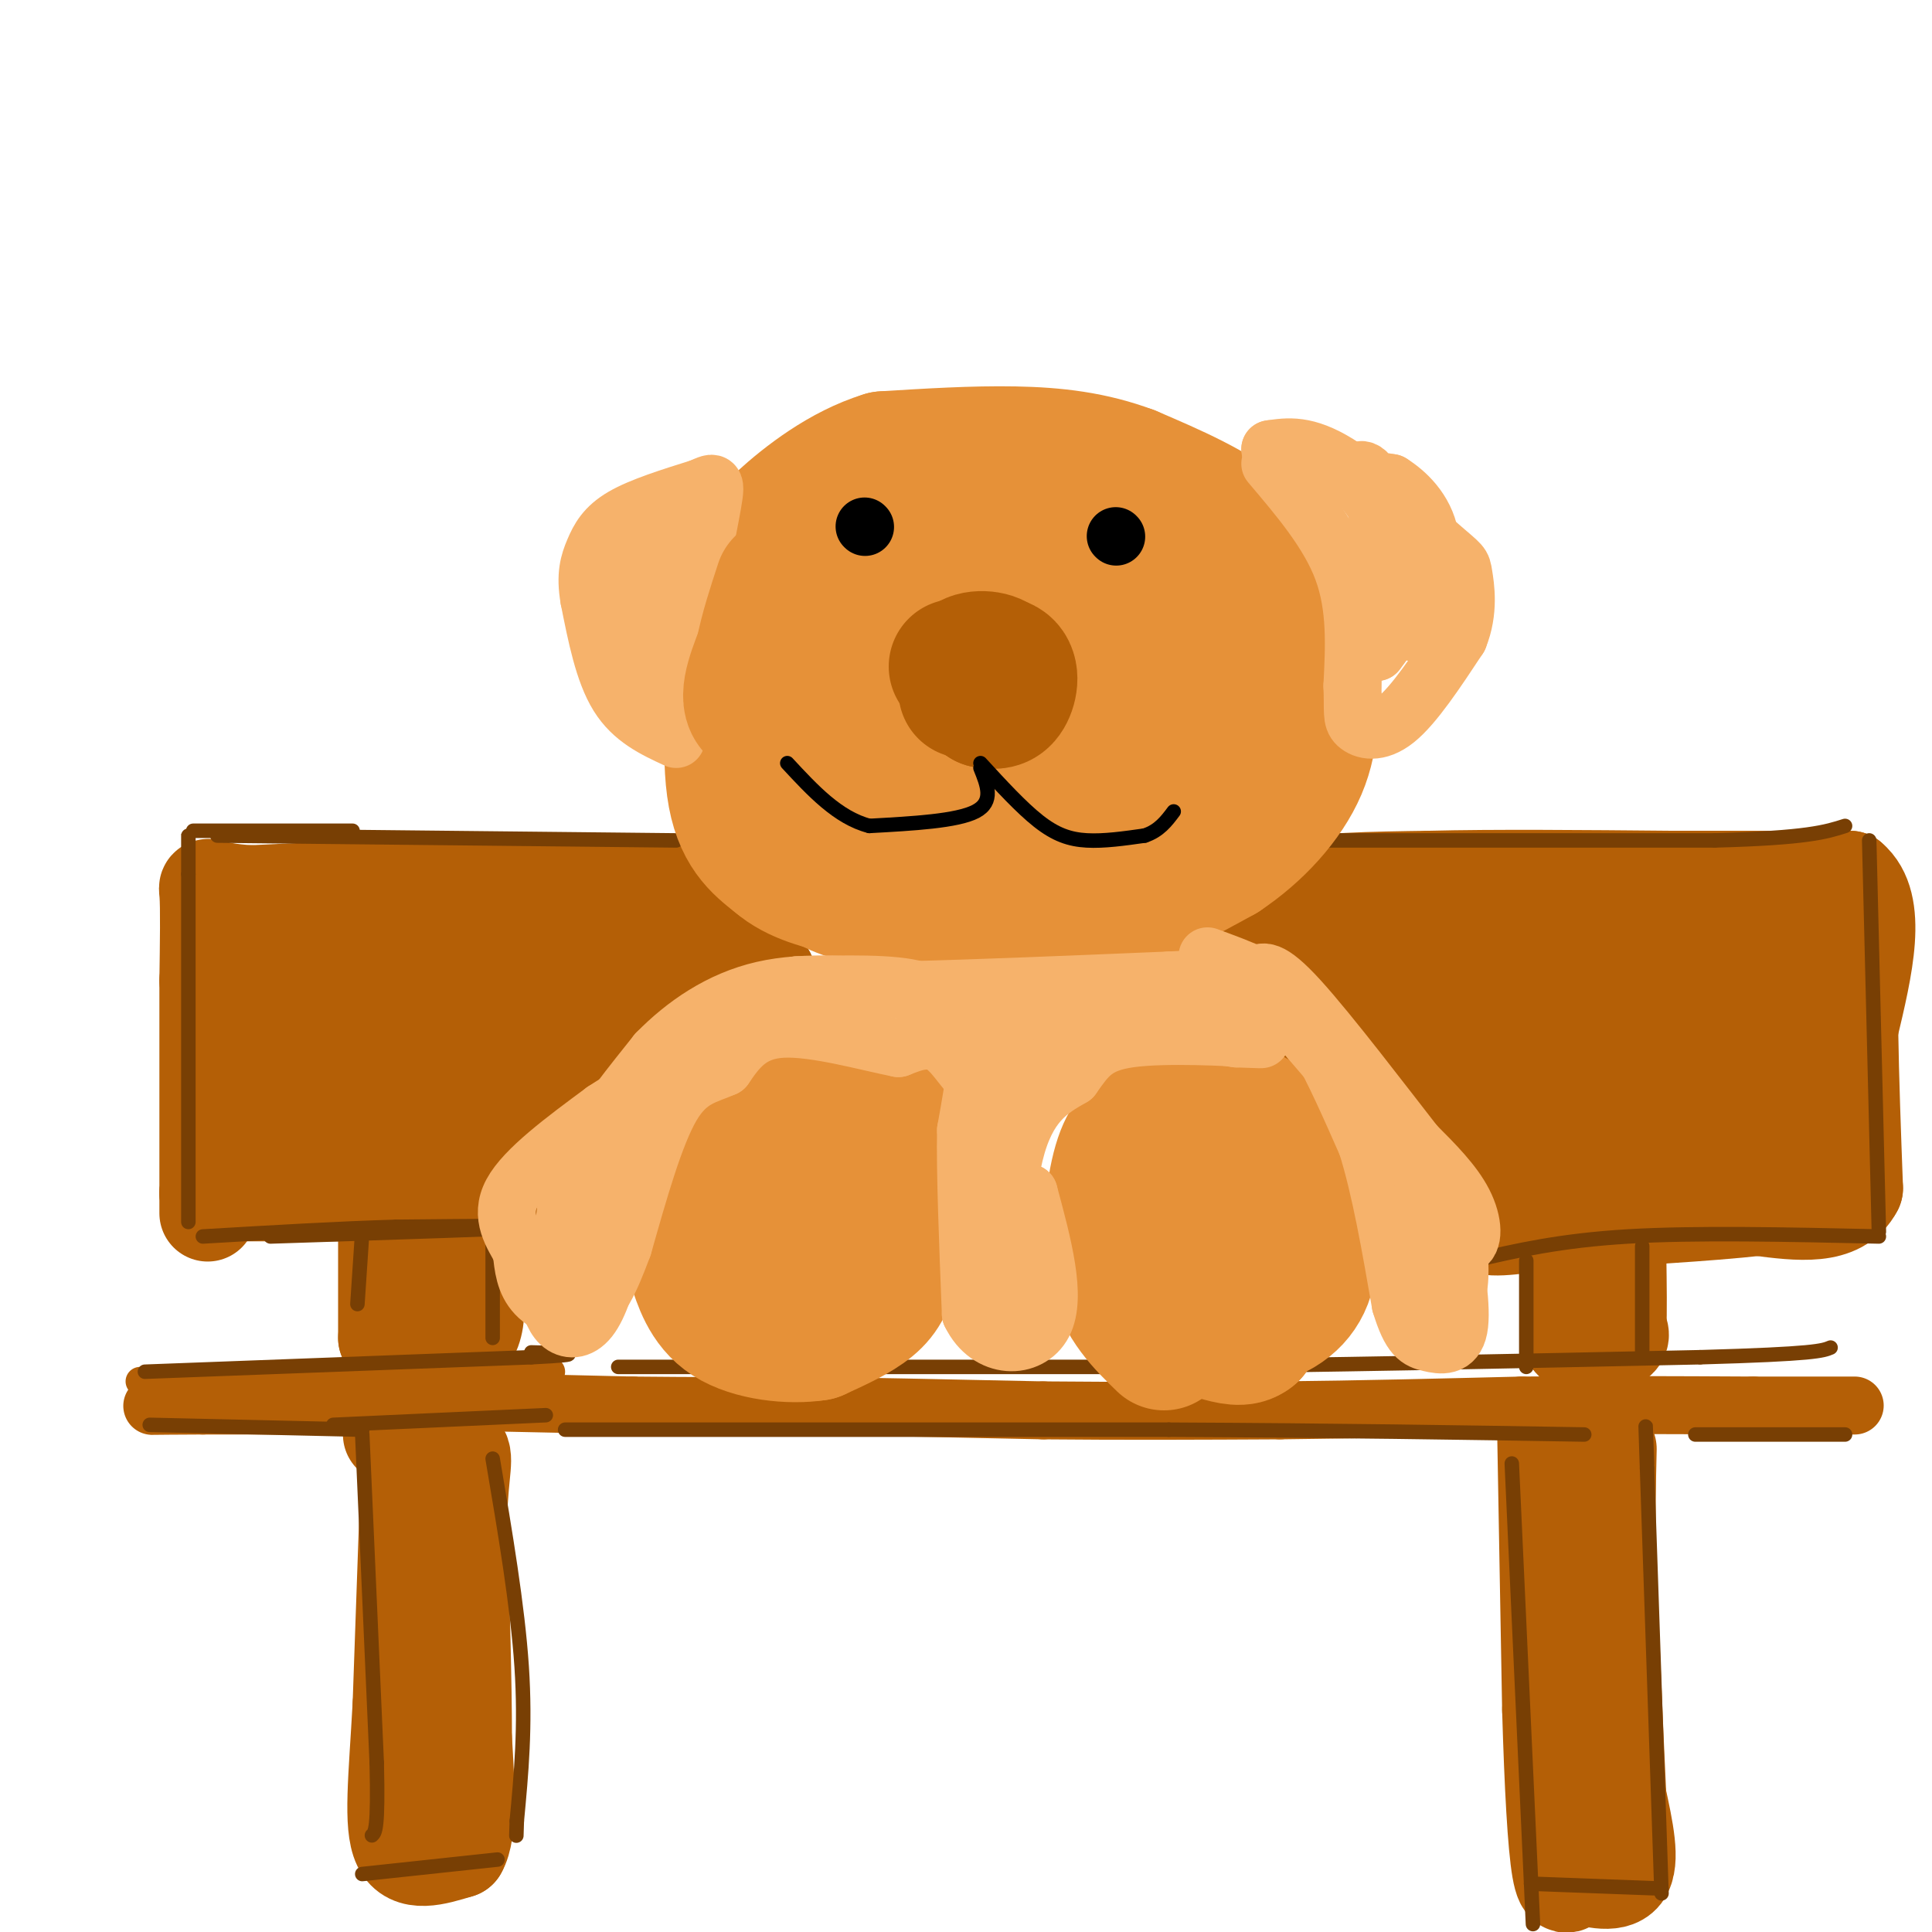 <svg viewBox='0 0 400 400' version='1.1' xmlns='http://www.w3.org/2000/svg' xmlns:xlink='http://www.w3.org/1999/xlink'><g fill='none' stroke='#b45f06' stroke-width='20' stroke-linecap='round' stroke-linejoin='round'><path d='M139,183c0.000,0.000 -37.000,0.000 -37,0'/><path d='M102,183c-14.500,0.333 -32.250,1.167 -50,2'/><path d='M52,185c-9.778,-0.489 -9.222,-2.711 -9,0c0.222,2.711 0.111,10.356 0,18'/><path d='M43,203c0.000,10.333 0.000,27.167 0,44'/><path d='M43,247c0.000,7.333 0.000,3.667 0,0'/><path d='M43,247c0.000,0.000 50.000,0.000 50,0'/><path d='M93,247c12.311,0.000 18.089,0.000 22,-1c3.911,-1.000 5.956,-3.000 8,-5'/><path d='M123,241c3.000,-4.667 6.500,-13.833 10,-23'/><path d='M133,218c3.333,-6.644 6.667,-11.756 10,-14c3.333,-2.244 6.667,-1.622 10,-1'/><path d='M153,203c3.422,0.111 6.978,0.889 6,-1c-0.978,-1.889 -6.489,-6.444 -12,-11'/><path d='M147,191c-2.762,-3.012 -3.667,-5.042 -4,-4c-0.333,1.042 -0.095,5.155 -4,7c-3.905,1.845 -11.952,1.423 -20,1'/><path d='M119,195c-14.500,0.155 -40.750,0.042 -53,2c-12.250,1.958 -10.500,5.988 -10,11c0.500,5.012 -0.250,11.006 -1,17'/><path d='M55,225c-0.071,3.804 0.252,4.815 1,6c0.748,1.185 1.922,2.544 11,3c9.078,0.456 26.059,0.007 36,-2c9.941,-2.007 12.840,-5.574 15,-10c2.160,-4.426 3.580,-9.713 5,-15'/><path d='M123,207c-3.619,-0.297 -15.166,6.459 -31,8c-15.834,1.541 -35.956,-2.133 -37,-1c-1.044,1.133 16.988,7.074 25,8c8.012,0.926 6.003,-3.164 5,-6c-1.003,-2.836 -1.002,-4.418 -1,-6'/><path d='M84,210c-0.500,-1.167 -1.250,-1.083 -2,-1'/><path d='M267,195c-4.417,-0.583 -8.833,-1.167 -9,-3c-0.167,-1.833 3.917,-4.917 8,-8'/><path d='M266,184c6.333,-1.667 18.167,-1.833 30,-2'/><path d='M296,182c13.333,-0.333 31.667,-0.167 50,0'/><path d='M346,182c14.500,0.000 25.750,0.000 37,0'/><path d='M383,182c6.167,5.167 3.083,18.083 0,31'/><path d='M383,213c0.167,10.667 0.583,21.833 1,33'/><path d='M384,246c-3.167,6.167 -11.583,5.083 -20,4'/><path d='M364,250c-10.500,1.167 -26.750,2.083 -43,3'/><path d='M321,253c-9.578,0.956 -12.022,1.844 -16,0c-3.978,-1.844 -9.489,-6.422 -15,-11'/><path d='M290,242c-4.833,-5.667 -9.417,-14.333 -14,-23'/><path d='M276,219c-2.095,-6.631 -0.333,-11.708 -2,-14c-1.667,-2.292 -6.762,-1.798 4,-2c10.762,-0.202 37.381,-1.101 64,-2'/><path d='M342,201c16.226,-0.714 24.792,-1.500 29,-1c4.208,0.500 4.060,2.286 4,9c-0.060,6.714 -0.030,18.357 0,30'/><path d='M375,239c2.233,5.665 7.815,4.828 -3,4c-10.815,-0.828 -38.027,-1.646 -52,-4c-13.973,-2.354 -14.707,-6.244 -17,-10c-2.293,-3.756 -6.147,-7.378 -10,-11'/><path d='M293,218c-6.286,-7.048 -17.000,-19.167 -10,-21c7.000,-1.833 31.714,6.619 48,10c16.286,3.381 24.143,1.690 32,0'/><path d='M363,207c5.860,0.554 4.511,1.940 4,6c-0.511,4.060 -0.182,10.795 0,15c0.182,4.205 0.218,5.879 -4,7c-4.218,1.121 -12.691,1.687 -20,1c-7.309,-0.687 -13.454,-2.627 -20,-6c-6.546,-3.373 -13.493,-8.177 -16,-11c-2.507,-2.823 -0.573,-3.664 4,-4c4.573,-0.336 11.787,-0.168 19,0'/><path d='M330,215c9.987,1.245 25.454,4.358 25,6c-0.454,1.642 -16.829,1.813 -26,1c-9.171,-0.813 -11.139,-2.610 -14,-5c-2.861,-2.390 -6.617,-5.374 -8,-9c-1.383,-3.626 -0.395,-7.893 1,-10c1.395,-2.107 3.198,-2.053 5,-2'/><path d='M313,196c3.667,-0.167 10.333,0.417 17,1'/><path d='M325,259c0.000,0.000 0.000,18.000 0,18'/><path d='M325,277c1.956,3.156 6.844,2.044 9,1c2.156,-1.044 1.578,-2.022 1,-3'/><path d='M335,275c0.167,-3.000 0.083,-9.000 0,-15'/><path d='M80,257c0.000,0.000 0.000,20.000 0,20'/><path d='M80,277c2.833,3.333 9.917,1.667 17,0'/><path d='M97,277c2.833,-3.667 1.417,-12.833 0,-22'/><path d='M97,255c-0.167,-2.833 -0.583,1.083 -1,5'/></g>
<g fill='none' stroke='#b45f06' stroke-width='6' stroke-linecap='round' stroke-linejoin='round'><path d='M114,284c0.000,0.000 -38.000,1.000 -38,1'/><path d='M76,285c-14.167,0.333 -30.583,0.667 -47,1'/></g>
<g fill='none' stroke='#b45f06' stroke-width='12' stroke-linecap='round' stroke-linejoin='round'><path d='M97,291c0.000,0.000 -55.000,0.000 -55,0'/><path d='M42,291c-11.800,0.044 -13.800,0.156 -7,0c6.800,-0.156 22.400,-0.578 38,-1'/><path d='M73,290c16.000,0.000 37.000,0.500 58,1'/><path d='M131,291c15.000,0.167 23.500,0.083 32,0'/><path d='M163,291c14.167,0.167 33.583,0.583 53,1'/><path d='M216,292c17.000,0.167 33.000,0.083 49,0'/><path d='M265,292c16.500,-0.167 33.250,-0.583 50,-1'/><path d='M315,291c16.333,-0.167 32.167,-0.083 48,0'/><path d='M363,291c11.500,0.000 16.250,0.000 21,0'/></g>
<g fill='none' stroke='#b45f06' stroke-width='20' stroke-linecap='round' stroke-linejoin='round'><path d='M85,296c0.000,0.000 -2.000,57.000 -2,57'/><path d='M83,353c-0.844,15.267 -1.956,24.933 0,29c1.956,4.067 6.978,2.533 12,1'/><path d='M95,383c2.167,-3.667 1.583,-13.333 1,-23'/><path d='M96,360c0.000,-11.500 -0.500,-28.750 -1,-46'/><path d='M95,314c0.333,-10.133 1.667,-12.467 0,-14c-1.667,-1.533 -6.333,-2.267 -11,-3'/><path d='M84,297c-2.333,-0.500 -2.667,-0.250 -3,0'/><path d='M320,298c0.000,0.000 1.000,56.000 1,56'/><path d='M321,354c0.467,16.000 1.133,28.000 2,33c0.867,5.000 1.933,3.000 3,1'/><path d='M326,388c2.733,0.867 8.067,2.533 10,0c1.933,-2.533 0.467,-9.267 -1,-16'/><path d='M335,372c-0.500,-10.333 -1.250,-28.167 -2,-46'/><path d='M333,326c-0.333,-12.000 -0.167,-19.000 0,-26'/></g>
<g fill='none' stroke='#783f04' stroke-width='3' stroke-linecap='round' stroke-linejoin='round'><path d='M40,172c0.000,0.000 33.000,0.000 33,0'/><path d='M45,173c0.000,0.000 95.000,1.000 95,1'/><path d='M56,256c25.833,-0.833 51.667,-1.667 56,-2c4.333,-0.333 -12.833,-0.167 -30,0'/><path d='M82,254c-11.667,0.333 -25.833,1.167 -40,2'/><path d='M39,253c0.000,0.000 0.000,-72.000 0,-72'/><path d='M39,181c0.000,-12.667 0.000,-8.333 0,-4'/><path d='M267,174c0.000,0.000 88.000,0.000 88,0'/><path d='M355,174c19.167,-0.500 23.083,-1.750 27,-3'/><path d='M387,174c0.000,0.000 2.000,81.000 2,81'/><path d='M389,256c-19.000,-0.417 -38.000,-0.833 -52,0c-14.000,0.833 -23.000,2.917 -32,5'/><path d='M305,261c-7.000,0.833 -8.500,0.417 -10,0'/><path d='M316,261c0.000,0.000 0.000,22.000 0,22'/><path d='M340,258c0.000,0.000 0.000,23.000 0,23'/><path d='M102,258c0.000,0.000 0.000,19.000 0,19'/><path d='M75,255c0.000,0.000 -1.000,15.000 -1,15'/><path d='M30,284c0.000,0.000 80.000,-3.000 80,-3'/><path d='M110,281c13.333,-0.667 6.667,-0.833 0,-1'/><path d='M128,283c0.000,0.000 108.000,0.000 108,0'/><path d='M236,283c37.333,-0.333 76.667,-1.167 116,-2'/><path d='M352,281c23.833,-0.667 25.417,-1.333 27,-2'/><path d='M31,295c0.000,0.000 44.000,1.000 44,1'/><path d='M117,296c0.000,0.000 125.000,0.000 125,0'/><path d='M242,296c35.167,0.167 60.583,0.583 86,1'/><path d='M351,297c0.000,0.000 31.000,0.000 31,0'/><path d='M69,295c0.000,0.000 44.000,-2.000 44,-2'/><path d='M75,297c0.000,0.000 3.000,68.000 3,68'/><path d='M78,365c0.333,13.833 -0.333,14.417 -1,15'/><path d='M75,388c0.000,0.000 28.000,-3.000 28,-3'/><path d='M102,302c2.583,15.250 5.167,30.500 6,43c0.833,12.500 -0.083,22.250 -1,32'/><path d='M107,377c-0.167,5.333 -0.083,2.667 0,0'/><path d='M313,303c0.000,0.000 4.000,87.000 4,87'/><path d='M317,390c0.667,14.500 0.333,7.250 0,0'/><path d='M317,390c0.000,0.000 27.000,1.000 27,1'/><path d='M344,392c0.000,0.000 -3.000,-88.000 -3,-88'/><path d='M341,304c-0.500,-14.833 -0.250,-7.917 0,-1'/></g>
<g fill='none' stroke='#e69138' stroke-width='28' stroke-linecap='round' stroke-linejoin='round'><path d='M146,263c-1.095,-1.244 -2.190,-2.488 -1,-6c1.190,-3.512 4.667,-9.292 7,-13c2.333,-3.708 3.524,-5.345 8,-7c4.476,-1.655 12.238,-3.327 20,-5'/><path d='M180,232c4.085,-0.551 4.296,0.571 5,2c0.704,1.429 1.900,3.167 2,8c0.100,4.833 -0.896,12.763 -2,18c-1.104,5.237 -2.315,7.782 -5,10c-2.685,2.218 -6.842,4.109 -11,6'/><path d='M169,276c-5.389,0.852 -13.362,-0.019 -18,-3c-4.638,-2.981 -5.941,-8.072 -7,-11c-1.059,-2.928 -1.874,-3.694 0,-7c1.874,-3.306 6.437,-9.153 11,-15'/><path d='M155,240c3.281,-4.110 5.982,-6.885 10,-9c4.018,-2.115 9.351,-3.569 11,1c1.649,4.569 -0.386,15.163 -3,21c-2.614,5.837 -5.807,6.919 -9,8'/><path d='M164,261c-2.500,1.000 -4.250,-0.500 -6,-2'/><path d='M241,278c-4.200,-4.067 -8.400,-8.133 -10,-15c-1.600,-6.867 -0.600,-16.533 1,-22c1.600,-5.467 3.800,-6.733 6,-8'/><path d='M238,233c3.750,-2.012 10.125,-3.042 15,-3c4.875,0.042 8.250,1.155 11,6c2.750,4.845 4.875,13.423 7,22'/><path d='M271,258c0.496,6.128 -1.764,10.447 -6,13c-4.236,2.553 -10.448,3.341 -14,2c-3.552,-1.341 -4.443,-4.812 -5,-9c-0.557,-4.188 -0.778,-9.094 -1,-14'/><path d='M245,250c0.279,-3.378 1.477,-4.823 4,-4c2.523,0.823 6.372,3.914 9,8c2.628,4.086 4.037,9.167 4,13c-0.037,3.833 -1.518,6.416 -3,9'/><path d='M259,276c-1.667,1.500 -4.333,0.750 -7,0'/><path d='M168,181c3.333,2.000 6.667,4.000 13,5c6.333,1.000 15.667,1.000 25,1'/><path d='M206,187c8.200,0.600 16.200,1.600 24,0c7.800,-1.600 15.400,-5.800 23,-10'/><path d='M253,177c7.044,-4.667 13.156,-11.333 16,-18c2.844,-6.667 2.422,-13.333 2,-20'/><path d='M271,139c0.512,-4.726 0.792,-6.542 -1,-11c-1.792,-4.458 -5.655,-11.560 -12,-17c-6.345,-5.440 -15.173,-9.220 -24,-13'/><path d='M234,98c-7.867,-2.956 -15.533,-3.844 -24,-4c-8.467,-0.156 -17.733,0.422 -27,1'/><path d='M183,95c-8.464,2.583 -16.125,8.542 -21,13c-4.875,4.458 -6.964,7.417 -8,11c-1.036,3.583 -1.018,7.792 -1,12'/><path d='M153,131c-0.778,8.311 -2.222,23.089 -1,32c1.222,8.911 5.111,11.956 9,15'/><path d='M161,178c4.000,3.500 9.500,4.750 15,6'/></g>
<g fill='none' stroke='#f6b26b' stroke-width='12' stroke-linecap='round' stroke-linejoin='round'><path d='M202,216c-2.500,-0.583 -5.000,-1.167 -7,-3c-2.000,-1.833 -3.500,-4.917 -5,-8'/><path d='M190,205c-5.000,-1.500 -15.000,-1.250 -25,-1'/><path d='M165,204c-4.417,1.107 -2.958,4.375 -6,6c-3.042,1.625 -10.583,1.607 -15,4c-4.417,2.393 -5.708,7.196 -7,12'/><path d='M137,226c-2.511,3.867 -5.289,7.533 -7,13c-1.711,5.467 -2.356,12.733 -3,20'/><path d='M127,259c-1.274,6.119 -2.958,11.417 -5,14c-2.042,2.583 -4.440,2.452 -6,1c-1.560,-1.452 -2.280,-4.226 -3,-7'/><path d='M113,267c1.738,-6.417 7.583,-18.958 10,-21c2.417,-2.042 1.405,6.417 0,11c-1.405,4.583 -3.202,5.292 -5,6'/><path d='M118,263c-1.131,-0.893 -1.458,-6.125 -1,-11c0.458,-4.875 1.702,-9.393 5,-15c3.298,-5.607 8.649,-12.304 14,-19'/><path d='M136,218c5.733,-5.844 13.067,-10.956 22,-13c8.933,-2.044 19.467,-1.022 30,0'/><path d='M188,205c14.000,-0.333 34.000,-1.167 54,-2'/><path d='M242,203c12.889,-0.622 18.111,-1.178 22,1c3.889,2.178 6.444,7.089 9,12'/><path d='M273,216c3.167,5.500 6.583,13.250 10,21'/><path d='M283,237c2.833,9.000 4.917,21.000 7,33'/><path d='M290,270c2.060,6.845 3.708,7.458 6,8c2.292,0.542 5.226,1.012 6,-3c0.774,-4.012 -0.613,-12.506 -2,-21'/><path d='M300,254c-0.892,-3.630 -2.123,-2.205 -3,-1c-0.877,1.205 -1.400,2.189 -2,5c-0.600,2.811 -1.277,7.449 0,10c1.277,2.551 4.508,3.015 6,1c1.492,-2.015 1.246,-6.507 1,-11'/><path d='M302,258c-0.067,-3.267 -0.733,-5.933 -6,-13c-5.267,-7.067 -15.133,-18.533 -25,-30'/><path d='M271,215c-4.956,-6.444 -4.844,-7.556 -9,-8c-4.156,-0.444 -12.578,-0.222 -21,0'/><path d='M241,207c-10.095,1.321 -24.833,4.625 -32,7c-7.167,2.375 -6.762,3.821 -7,7c-0.238,3.179 -1.119,8.089 -2,13'/><path d='M200,234c-0.167,8.500 0.417,23.250 1,38'/><path d='M201,272c3.622,7.556 12.178,7.444 15,2c2.822,-5.444 -0.089,-16.222 -3,-27'/><path d='M213,247c-1.571,2.107 -4.000,20.875 -5,21c-1.000,0.125 -0.571,-18.393 2,-29c2.571,-10.607 7.286,-13.304 12,-16'/><path d='M222,223c3.048,-4.286 4.667,-7.000 12,-8c7.333,-1.000 20.381,-0.286 25,0c4.619,0.286 0.810,0.143 -3,0'/><path d='M256,215c-5.676,-0.810 -18.367,-2.836 -28,0c-9.633,2.836 -16.209,10.533 -21,11c-4.791,0.467 -7.797,-6.295 -11,-9c-3.203,-2.705 -6.601,-1.352 -10,0'/><path d='M186,217c-6.356,-1.244 -17.244,-4.356 -24,-4c-6.756,0.356 -9.378,4.178 -12,8'/><path d='M150,221c-3.867,1.733 -7.533,2.067 -11,8c-3.467,5.933 -6.733,17.467 -10,29'/><path d='M129,258c-2.798,7.500 -4.792,11.750 -8,13c-3.208,1.250 -7.631,-0.500 -10,-3c-2.369,-2.500 -2.685,-5.750 -3,-9'/><path d='M108,259c-1.756,-3.311 -4.644,-7.089 -2,-12c2.644,-4.911 10.822,-10.956 19,-17'/><path d='M125,230c7.500,-5.000 16.750,-9.000 26,-13'/><path d='M291,253c4.844,2.844 9.689,5.689 12,5c2.311,-0.689 2.089,-4.911 0,-9c-2.089,-4.089 -6.044,-8.044 -10,-12'/><path d='M293,237c-6.489,-8.311 -17.711,-23.089 -24,-30c-6.289,-6.911 -7.644,-5.956 -9,-5'/><path d='M260,202c-3.167,-1.500 -6.583,-2.750 -10,-4'/><path d='M140,153c-4.500,-2.083 -9.000,-4.167 -12,-9c-3.000,-4.833 -4.500,-12.417 -6,-20'/><path d='M122,124c-0.869,-5.012 -0.042,-7.542 1,-10c1.042,-2.458 2.298,-4.845 6,-7c3.702,-2.155 9.851,-4.077 16,-6'/><path d='M145,101c3.289,-1.422 3.511,-1.978 2,6c-1.511,7.978 -4.756,24.489 -8,41'/><path d='M139,148c-2.533,6.156 -4.867,1.044 -5,-7c-0.133,-8.044 1.933,-19.022 4,-30'/><path d='M138,111c-1.422,-0.711 -6.978,12.511 -9,15c-2.022,2.489 -0.511,-5.756 1,-14'/><path d='M263,96c6.083,7.167 12.167,14.333 15,22c2.833,7.667 2.417,15.833 2,24'/><path d='M280,142c0.214,5.381 -0.250,6.833 1,8c1.250,1.167 4.214,2.048 8,-1c3.786,-3.048 8.393,-10.024 13,-17'/><path d='M302,132c2.250,-5.472 1.376,-10.652 1,-13c-0.376,-2.348 -0.255,-1.863 -5,-6c-4.745,-4.137 -14.356,-12.896 -21,-17c-6.644,-4.104 -10.322,-3.552 -14,-3'/><path d='M263,93c-0.035,-0.215 6.877,0.746 12,3c5.123,2.254 8.456,5.799 11,11c2.544,5.201 4.298,12.057 4,17c-0.298,4.943 -2.649,7.971 -5,11'/><path d='M285,135c-0.452,-4.929 0.917,-22.750 0,-31c-0.917,-8.250 -4.119,-6.929 -4,-6c0.119,0.929 3.560,1.464 7,2'/><path d='M288,100c3.000,1.867 7.000,5.533 8,11c1.000,5.467 -1.000,12.733 -3,20'/></g>
<g fill='none' stroke='#e69138' stroke-width='28' stroke-linecap='round' stroke-linejoin='round'><path d='M188,160c-5.532,-3.568 -11.064,-7.136 -14,-12c-2.936,-4.864 -3.278,-11.023 -2,-16c1.278,-4.977 4.174,-8.770 8,-12c3.826,-3.230 8.582,-5.897 15,-8c6.418,-2.103 14.497,-3.643 22,-1c7.503,2.643 14.429,9.469 18,14c3.571,4.531 3.785,6.765 4,9'/><path d='M239,134c1.105,4.387 1.868,10.855 2,16c0.132,5.145 -0.368,8.967 -9,12c-8.632,3.033 -25.396,5.277 -35,4c-9.604,-1.277 -12.047,-6.075 -16,-9c-3.953,-2.925 -9.415,-3.979 -5,-9c4.415,-5.021 18.708,-14.011 33,-23'/><path d='M209,125c9.316,-4.449 16.105,-4.073 22,-3c5.895,1.073 10.894,2.841 14,4c3.106,1.159 4.318,1.708 6,9c1.682,7.292 3.832,21.326 -2,29c-5.832,7.674 -19.647,8.989 -31,10c-11.353,1.011 -20.244,1.717 -26,0c-5.756,-1.717 -8.378,-5.859 -11,-10'/><path d='M181,164c-1.776,-4.439 -0.717,-10.538 0,-15c0.717,-4.462 1.093,-7.287 9,-9c7.907,-1.713 23.346,-2.315 29,0c5.654,2.315 1.522,7.546 0,11c-1.522,3.454 -0.435,5.130 -7,6c-6.565,0.870 -20.783,0.935 -35,1'/><path d='M177,158c-5.929,-2.190 -3.250,-8.167 -6,-10c-2.750,-1.833 -10.929,0.476 -14,-1c-3.071,-1.476 -1.036,-6.738 1,-12'/><path d='M158,135c0.833,-4.333 2.417,-9.167 4,-14'/></g>
<g fill='none' stroke='#b45f06' stroke-width='28' stroke-linecap='round' stroke-linejoin='round'><path d='M198,138c4.133,-0.644 8.267,-1.289 10,0c1.733,1.289 1.067,4.511 0,6c-1.067,1.489 -2.533,1.244 -4,1'/><path d='M204,145c-1.869,-1.310 -4.542,-5.083 -4,-7c0.542,-1.917 4.298,-1.976 6,-1c1.702,0.976 1.351,2.988 1,5'/><path d='M207,142c-1.000,1.000 -4.000,1.000 -7,1'/></g>
<g fill='none' stroke='#000000' stroke-width='3' stroke-linecap='round' stroke-linejoin='round'><path d='M203,159c1.417,3.500 2.833,7.000 -1,9c-3.833,2.000 -12.917,2.500 -22,3'/><path d='M180,171c-6.500,-1.667 -11.750,-7.333 -17,-13'/><path d='M203,158c4.222,4.600 8.444,9.200 12,12c3.556,2.800 6.444,3.800 10,4c3.556,0.200 7.778,-0.400 12,-1'/><path d='M237,173c3.000,-1.000 4.500,-3.000 6,-5'/><path d='M229,114c2.250,-1.917 4.500,-3.833 5,-4c0.500,-0.167 -0.750,1.417 -2,3'/><path d='M232,113c-1.067,0.600 -2.733,0.600 -3,0c-0.267,-0.600 0.867,-1.800 2,-3'/><path d='M231,110c1.250,-0.399 3.376,0.103 3,1c-0.376,0.897 -3.256,2.189 -5,2c-1.744,-0.189 -2.354,-1.859 -1,-3c1.354,-1.141 4.673,-1.755 6,-1c1.327,0.755 0.664,2.877 0,5'/><path d='M234,114c-0.667,0.333 -2.333,-1.333 -4,-3'/></g>
<g fill='none' stroke='#000000' stroke-width='12' stroke-linecap='round' stroke-linejoin='round'><path d='M231,111c0.000,0.000 0.100,0.100 0.1,0.1'/><path d='M179,109c0.000,0.000 0.100,0.100 0.1,0.1'/></g>
</svg>